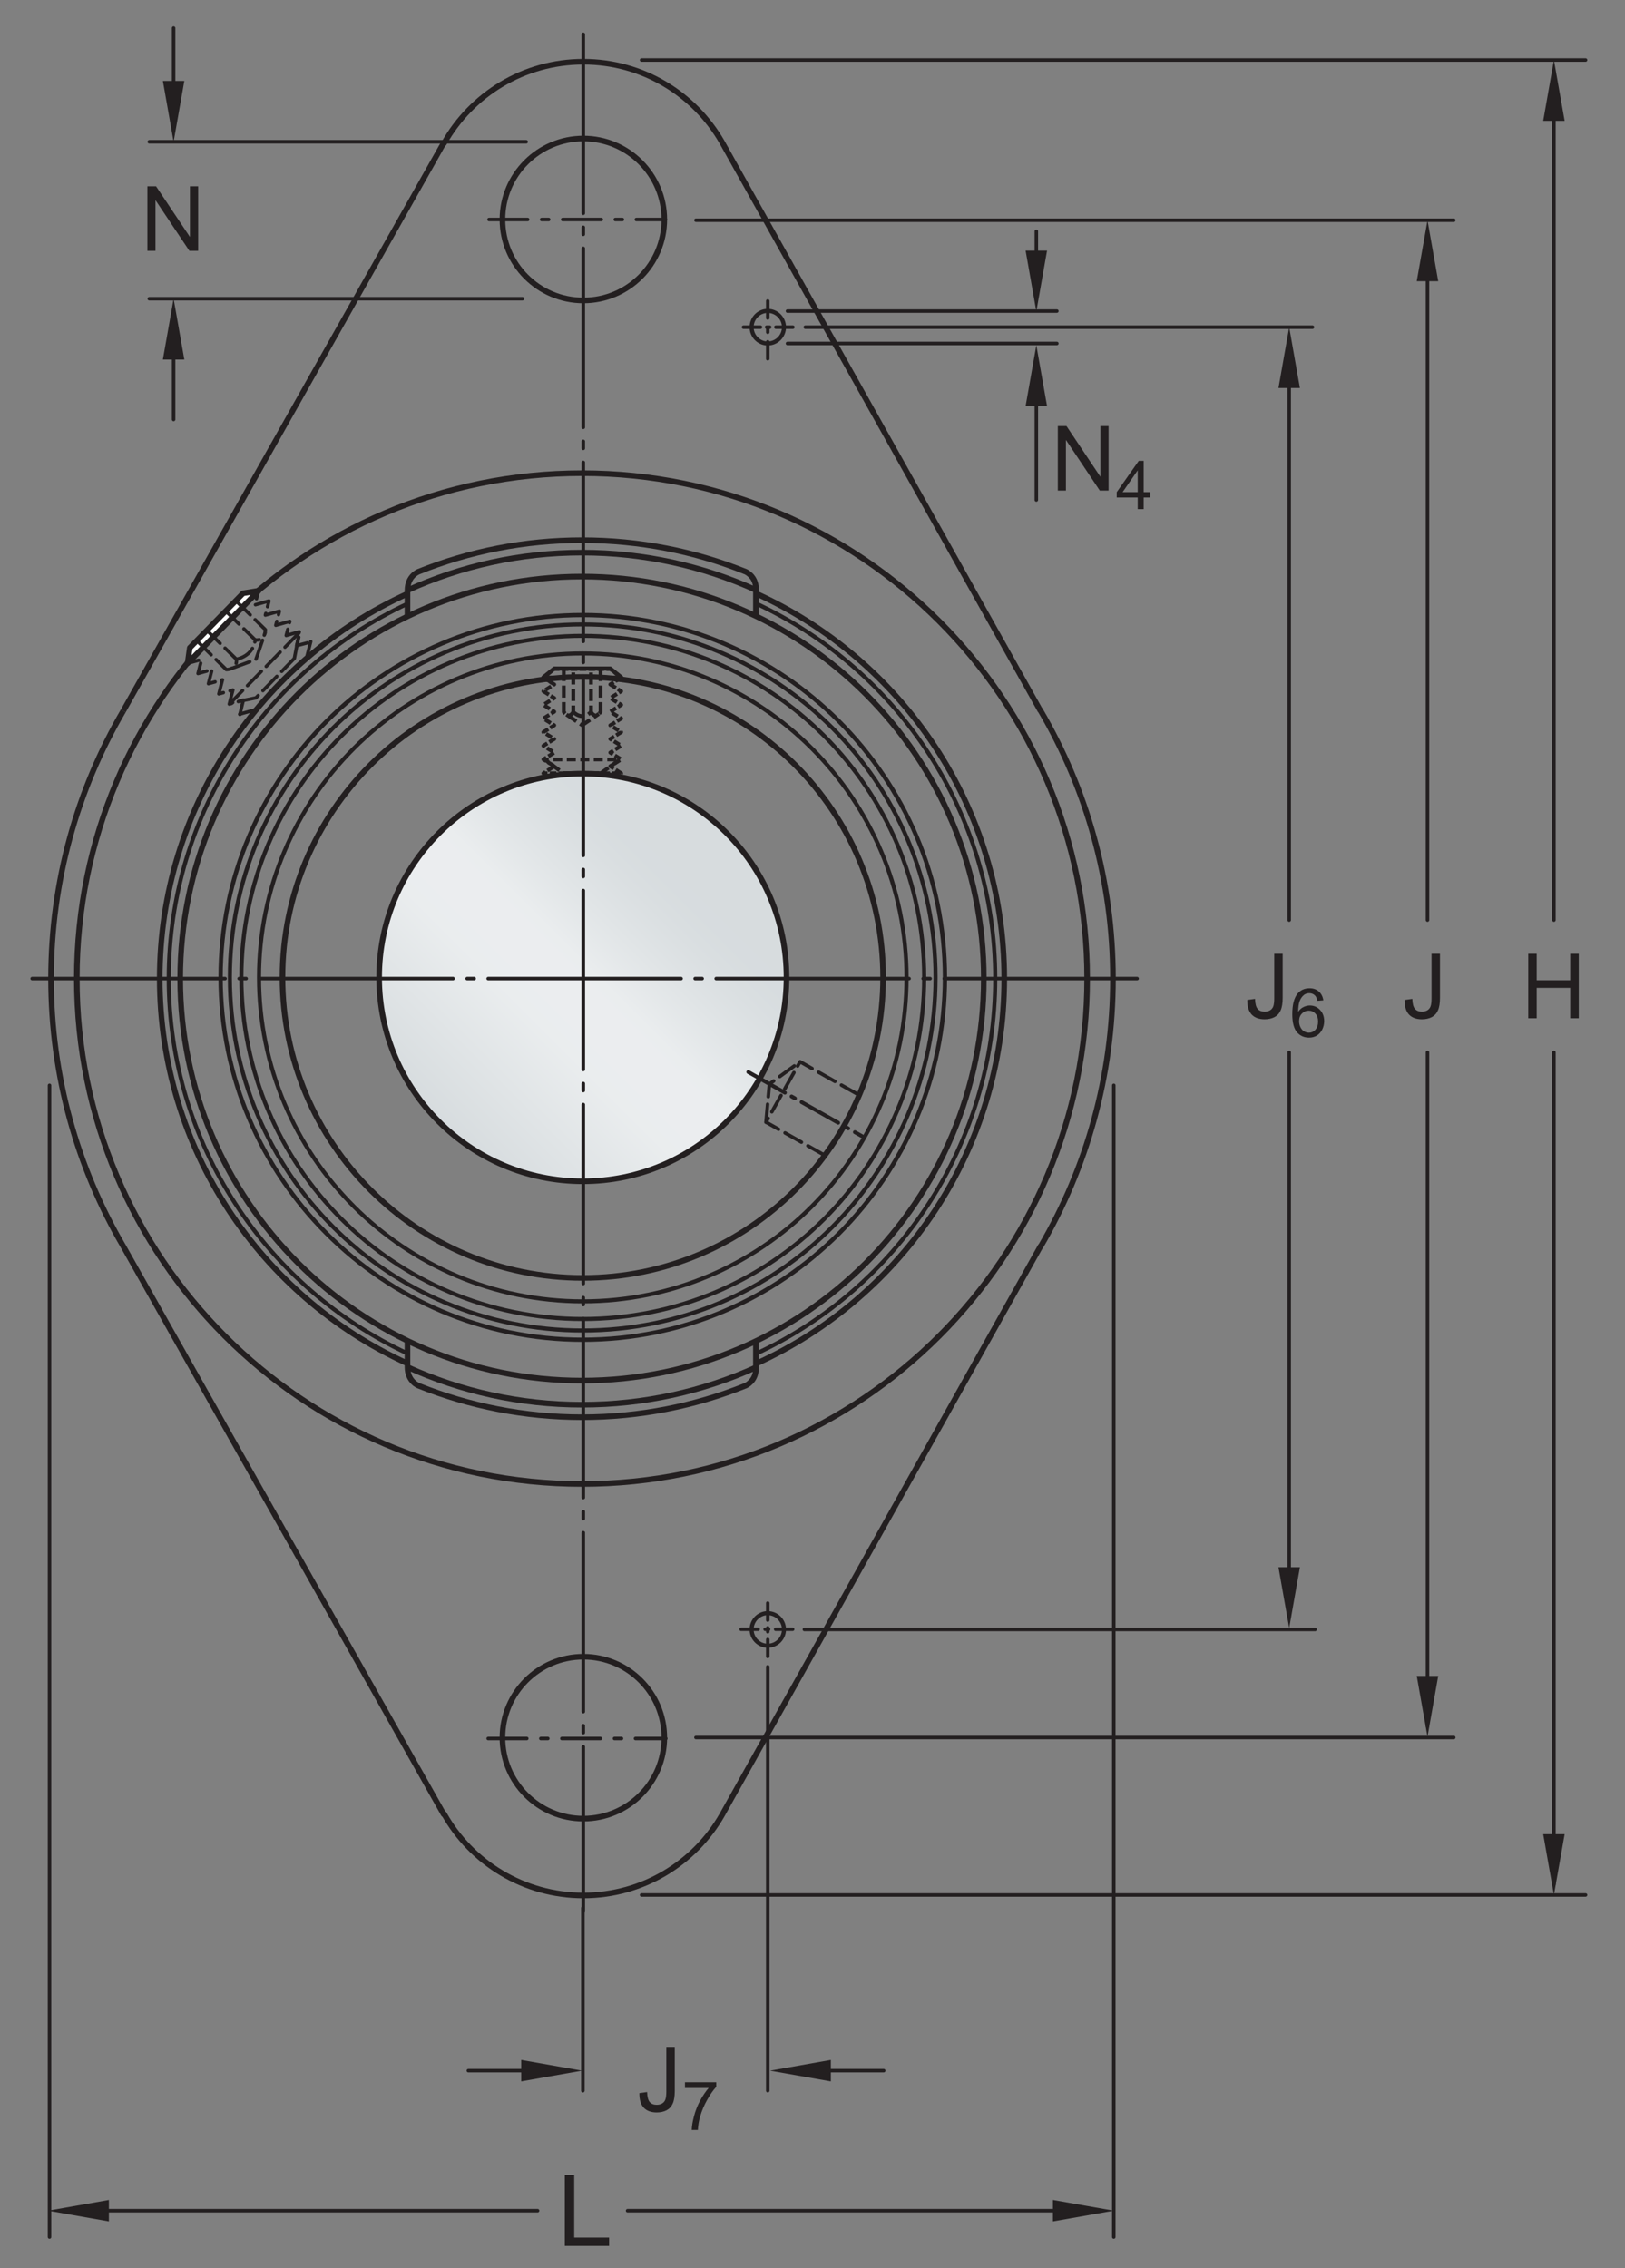 <?xml version="1.0" encoding="UTF-8"?>
<svg xmlns="http://www.w3.org/2000/svg" xmlns:xlink="http://www.w3.org/1999/xlink" width="216.67pt" height="302.33pt" viewBox="0 0 216.67 302.33" version="1.1">
<rect x="0" y="0" width="216.67" height="302.33" fill="#808080" stroke="none"/>
<defs>
<g>
<symbol overflow="visible" id="glyph0-0">
<path style="stroke:none;" d="M 1.5 0 L 1.5 -7.5 L 7.5 -7.5 L 7.5 0 Z M 1.688 -0.188 L 7.312 -0.188 L 7.312 -7.312 L 1.688 -7.312 Z M 1.688 -0.188 "/>
</symbol>
<symbol overflow="visible" id="glyph0-1">
<path style="stroke:none;" d="M 0.922 0 L 0.922 -8.594 L 2.078 -8.594 L 6.594 -1.844 L 6.594 -8.594 L 7.688 -8.594 L 7.688 0 L 6.516 0 L 2 -6.75 L 2 0 Z M 0.922 0 "/>
</symbol>
<symbol overflow="visible" id="glyph0-2">
<path style="stroke:none;" d="M 0.344 -2.438 L 1.375 -2.578 C 1.395 -1.922 1.516 -1.473 1.734 -1.234 C 1.953 -0.992 2.258 -0.875 2.656 -0.875 C 2.938 -0.875 3.18 -0.938 3.391 -1.062 C 3.598 -1.195 3.738 -1.375 3.812 -1.594 C 3.895 -1.82 3.938 -2.18 3.938 -2.672 L 3.938 -8.594 L 5.062 -8.594 L 5.062 -2.734 C 5.062 -2.016 4.973 -1.457 4.797 -1.062 C 4.629 -0.664 4.359 -0.363 3.984 -0.156 C 3.609 0.039 3.164 0.141 2.656 0.141 C 1.906 0.141 1.328 -0.07 0.922 -0.5 C 0.523 -0.938 0.332 -1.582 0.344 -2.438 Z M 0.344 -2.438 "/>
</symbol>
<symbol overflow="visible" id="glyph0-3">
<path style="stroke:none;" d="M 0.969 0 L 0.969 -8.594 L 2.094 -8.594 L 2.094 -5.062 L 6.562 -5.062 L 6.562 -8.594 L 7.703 -8.594 L 7.703 0 L 6.562 0 L 6.562 -4.047 L 2.094 -4.047 L 2.094 0 Z M 0.969 0 "/>
</symbol>
<symbol overflow="visible" id="glyph1-0">
<path style="stroke:none;" d="M 1.656 0 L 1.656 -8.25 L 8.25 -8.25 L 8.25 0 Z M 1.859 -0.203 L 8.047 -0.203 L 8.047 -8.047 L 1.859 -8.047 Z M 1.859 -0.203 "/>
</symbol>
<symbol overflow="visible" id="glyph1-1">
<path style="stroke:none;" d="M 0.969 0 L 0.969 -9.453 L 2.219 -9.453 L 2.219 -1.109 L 6.875 -1.109 L 6.875 0 Z M 0.969 0 "/>
</symbol>
<symbol overflow="visible" id="glyph2-0">
<path style="stroke:none;" d="M 1.125 0 L 1.125 -5.625 L 5.625 -5.625 L 5.625 0 Z M 1.266 -0.141 L 5.484 -0.141 L 5.484 -5.484 L 1.266 -5.484 Z M 1.266 -0.141 "/>
</symbol>
<symbol overflow="visible" id="glyph2-1">
<path style="stroke:none;" d="M 4.484 -4.859 L 3.688 -4.797 C 3.625 -5.109 3.523 -5.336 3.391 -5.484 C 3.18 -5.703 2.922 -5.812 2.609 -5.812 C 2.348 -5.812 2.125 -5.742 1.938 -5.609 C 1.688 -5.422 1.488 -5.156 1.344 -4.812 C 1.207 -4.469 1.133 -3.973 1.125 -3.328 C 1.312 -3.609 1.539 -3.816 1.812 -3.953 C 2.094 -4.098 2.383 -4.172 2.688 -4.172 C 3.219 -4.172 3.664 -3.977 4.031 -3.594 C 4.406 -3.207 4.594 -2.707 4.594 -2.094 C 4.594 -1.688 4.504 -1.305 4.328 -0.953 C 4.148 -0.609 3.91 -0.344 3.609 -0.156 C 3.305 0.02 2.961 0.109 2.578 0.109 C 1.922 0.109 1.383 -0.129 0.969 -0.609 C 0.551 -1.098 0.344 -1.898 0.344 -3.016 C 0.344 -4.254 0.57 -5.16 1.031 -5.734 C 1.426 -6.223 1.969 -6.469 2.656 -6.469 C 3.156 -6.469 3.566 -6.32 3.891 -6.031 C 4.211 -5.75 4.41 -5.359 4.484 -4.859 Z M 1.25 -2.094 C 1.25 -1.812 1.305 -1.547 1.422 -1.297 C 1.535 -1.055 1.695 -0.867 1.906 -0.734 C 2.113 -0.609 2.332 -0.547 2.562 -0.547 C 2.895 -0.547 3.18 -0.676 3.422 -0.938 C 3.66 -1.207 3.781 -1.578 3.781 -2.047 C 3.781 -2.492 3.66 -2.844 3.422 -3.094 C 3.191 -3.352 2.895 -3.484 2.531 -3.484 C 2.176 -3.484 1.875 -3.352 1.625 -3.094 C 1.375 -2.844 1.25 -2.508 1.25 -2.094 Z M 1.25 -2.094 "/>
</symbol>
<symbol overflow="visible" id="glyph2-2">
<path style="stroke:none;" d="M 0.422 -5.594 L 0.422 -6.359 L 4.594 -6.359 L 4.594 -5.75 C 4.188 -5.312 3.781 -4.727 3.375 -4 C 2.969 -3.281 2.656 -2.535 2.438 -1.766 C 2.281 -1.234 2.18 -0.645 2.141 0 L 1.328 0 C 1.336 -0.508 1.438 -1.117 1.625 -1.828 C 1.812 -2.547 2.082 -3.238 2.438 -3.906 C 2.801 -4.57 3.18 -5.133 3.578 -5.594 Z M 0.422 -5.594 "/>
</symbol>
<symbol overflow="visible" id="glyph2-3">
<path style="stroke:none;" d="M 2.906 0 L 2.906 -1.547 L 0.109 -1.547 L 0.109 -2.266 L 3.047 -6.438 L 3.703 -6.438 L 3.703 -2.266 L 4.578 -2.266 L 4.578 -1.547 L 3.703 -1.547 L 3.703 0 Z M 2.906 -2.266 L 2.906 -5.172 L 0.891 -2.266 Z M 2.906 -2.266 "/>
</symbol>
</g>
<clipPath id="clip1">
  <path d="M 50 103 L 105 103 L 105 158 L 50 158 Z M 50 103 "/>
</clipPath>
<clipPath id="clip2">
  <path d="M 50.551 130.277 C 50.551 145.281 62.715 157.453 77.715 157.453 C 92.715 157.453 104.871 145.281 104.871 130.277 C 104.871 115.273 92.715 103.109 77.715 103.109 C 62.715 103.109 50.551 115.273 50.551 130.277 "/>
</clipPath>
<clipPath id="clip3">
  <path d="M 50.551 130.277 C 50.551 145.281 62.715 157.453 77.715 157.453 C 92.715 157.453 104.871 145.281 104.871 130.277 C 104.871 115.273 92.715 103.109 77.715 103.109 C 62.715 103.109 50.551 115.273 50.551 130.277 "/>
</clipPath>
<linearGradient id="linear0" gradientUnits="userSpaceOnUse" x1="-0.207" y1="0" x2="1.207" y2="0" gradientTransform="matrix(38.417,-38.417,38.417,38.417,58.504,149.489)">
<stop offset="0" style="stop-color:rgb(84.215%,86.259%,87.21%);stop-opacity:1;"/>
<stop offset="0.125" style="stop-color:rgb(84.215%,86.259%,87.21%);stop-opacity:1;"/>
<stop offset="0.156" style="stop-color:rgb(84.369%,86.397%,87.338%);stop-opacity:1;"/>
<stop offset="0.164" style="stop-color:rgb(84.645%,86.642%,87.569%);stop-opacity:1;"/>
<stop offset="0.172" style="stop-color:rgb(84.892%,86.861%,87.773%);stop-opacity:1;"/>
<stop offset="0.18" style="stop-color:rgb(85.136%,87.077%,87.976%);stop-opacity:1;"/>
<stop offset="0.188" style="stop-color:rgb(85.381%,87.294%,88.179%);stop-opacity:1;"/>
<stop offset="0.195" style="stop-color:rgb(85.628%,87.512%,88.383%);stop-opacity:1;"/>
<stop offset="0.203" style="stop-color:rgb(85.873%,87.73%,88.588%);stop-opacity:1;"/>
<stop offset="0.211" style="stop-color:rgb(86.119%,87.947%,88.791%);stop-opacity:1;"/>
<stop offset="0.219" style="stop-color:rgb(86.365%,88.164%,88.994%);stop-opacity:1;"/>
<stop offset="0.227" style="stop-color:rgb(86.61%,88.38%,89.195%);stop-opacity:1;"/>
<stop offset="0.234" style="stop-color:rgb(86.856%,88.597%,89.398%);stop-opacity:1;"/>
<stop offset="0.242" style="stop-color:rgb(87.102%,88.814%,89.601%);stop-opacity:1;"/>
<stop offset="0.25" style="stop-color:rgb(87.349%,89.032%,89.804%);stop-opacity:1;"/>
<stop offset="0.258" style="stop-color:rgb(87.595%,89.249%,90.007%);stop-opacity:1;"/>
<stop offset="0.266" style="stop-color:rgb(87.842%,89.465%,90.21%);stop-opacity:1;"/>
<stop offset="0.273" style="stop-color:rgb(88.086%,89.68%,90.411%);stop-opacity:1;"/>
<stop offset="0.281" style="stop-color:rgb(88.333%,89.897%,90.613%);stop-opacity:1;"/>
<stop offset="0.289" style="stop-color:rgb(88.579%,90.112%,90.816%);stop-opacity:1;"/>
<stop offset="0.297" style="stop-color:rgb(88.824%,90.327%,91.016%);stop-opacity:1;"/>
<stop offset="0.305" style="stop-color:rgb(89.069%,90.544%,91.217%);stop-opacity:1;"/>
<stop offset="0.312" style="stop-color:rgb(89.314%,90.759%,91.417%);stop-opacity:1;"/>
<stop offset="0.32" style="stop-color:rgb(89.56%,90.973%,91.618%);stop-opacity:1;"/>
<stop offset="0.328" style="stop-color:rgb(89.804%,91.187%,91.817%);stop-opacity:1;"/>
<stop offset="0.336" style="stop-color:rgb(90.05%,91.402%,92.017%);stop-opacity:1;"/>
<stop offset="0.344" style="stop-color:rgb(90.292%,91.615%,92.216%);stop-opacity:1;"/>
<stop offset="0.352" style="stop-color:rgb(90.536%,91.827%,92.415%);stop-opacity:1;"/>
<stop offset="0.359" style="stop-color:rgb(90.781%,92.039%,92.612%);stop-opacity:1;"/>
<stop offset="0.367" style="stop-color:rgb(91.02%,92.25%,92.809%);stop-opacity:1;"/>
<stop offset="0.375" style="stop-color:rgb(91.263%,92.461%,93.005%);stop-opacity:1;"/>
<stop offset="0.383" style="stop-color:rgb(91.502%,92.671%,93.199%);stop-opacity:1;"/>
<stop offset="0.391" style="stop-color:rgb(91.74%,92.877%,93.393%);stop-opacity:1;"/>
<stop offset="0.406" style="stop-color:rgb(91.924%,93.037%,93.541%);stop-opacity:1;"/>
<stop offset="0.438" style="stop-color:rgb(91.988%,93.094%,93.594%);stop-opacity:1;"/>
<stop offset="0.5" style="stop-color:rgb(91.988%,93.094%,93.594%);stop-opacity:1;"/>
<stop offset="0.516" style="stop-color:rgb(91.837%,92.961%,93.471%);stop-opacity:1;"/>
<stop offset="0.523" style="stop-color:rgb(91.501%,92.67%,93.199%);stop-opacity:1;"/>
<stop offset="0.531" style="stop-color:rgb(91.139%,92.354%,92.905%);stop-opacity:1;"/>
<stop offset="0.539" style="stop-color:rgb(90.782%,92.041%,92.613%);stop-opacity:1;"/>
<stop offset="0.547" style="stop-color:rgb(90.427%,91.731%,92.325%);stop-opacity:1;"/>
<stop offset="0.555" style="stop-color:rgb(90.077%,91.426%,92.041%);stop-opacity:1;"/>
<stop offset="0.562" style="stop-color:rgb(89.734%,91.124%,91.759%);stop-opacity:1;"/>
<stop offset="0.57" style="stop-color:rgb(89.395%,90.828%,91.483%);stop-opacity:1;"/>
<stop offset="0.578" style="stop-color:rgb(89.059%,90.535%,91.209%);stop-opacity:1;"/>
<stop offset="0.586" style="stop-color:rgb(88.73%,90.245%,90.938%);stop-opacity:1;"/>
<stop offset="0.594" style="stop-color:rgb(88.405%,89.961%,90.672%);stop-opacity:1;"/>
<stop offset="0.602" style="stop-color:rgb(88.087%,89.682%,90.411%);stop-opacity:1;"/>
<stop offset="0.609" style="stop-color:rgb(87.775%,89.406%,90.155%);stop-opacity:1;"/>
<stop offset="0.617" style="stop-color:rgb(87.469%,89.137%,89.903%);stop-opacity:1;"/>
<stop offset="0.625" style="stop-color:rgb(87.17%,88.873%,89.658%);stop-opacity:1;"/>
<stop offset="0.633" style="stop-color:rgb(86.876%,88.614%,89.415%);stop-opacity:1;"/>
<stop offset="0.641" style="stop-color:rgb(86.589%,88.362%,89.178%);stop-opacity:1;"/>
<stop offset="0.648" style="stop-color:rgb(86.31%,88.115%,88.947%);stop-opacity:1;"/>
<stop offset="0.656" style="stop-color:rgb(86.04%,87.877%,88.724%);stop-opacity:1;"/>
<stop offset="0.664" style="stop-color:rgb(85.777%,87.643%,88.507%);stop-opacity:1;"/>
<stop offset="0.672" style="stop-color:rgb(85.522%,87.419%,88.297%);stop-opacity:1;"/>
<stop offset="0.68" style="stop-color:rgb(85.281%,87.206%,88.095%);stop-opacity:1;"/>
<stop offset="0.688" style="stop-color:rgb(85.049%,87%,87.904%);stop-opacity:1;"/>
<stop offset="0.703" style="stop-color:rgb(84.734%,86.72%,87.642%);stop-opacity:1;"/>
<stop offset="0.719" style="stop-color:rgb(84.38%,86.406%,87.347%);stop-opacity:1;"/>
<stop offset="0.75" style="stop-color:rgb(84.222%,86.266%,87.216%);stop-opacity:1;"/>
<stop offset="1" style="stop-color:rgb(84.215%,86.259%,87.21%);stop-opacity:1;"/>
</linearGradient>
</defs>
<g id="surface1">
<path style="fill:none;stroke-width:7.48;stroke-linecap:butt;stroke-linejoin:round;stroke:rgb(13.73%,12.16%,12.549%);stroke-opacity:1;stroke-miterlimit:4;" d="M 1449.57 1718.964 C 1449.57 2091.034 1147.969 2392.597 776.055 2392.597 C 403.984 2392.597 102.422 2091.034 102.422 1718.964 C 102.422 1346.894 403.984 1045.292 776.055 1045.292 C 1147.969 1045.292 1449.57 1346.894 1449.57 1718.964 Z M 1449.57 1718.964 " transform="matrix(0.1,0,0,-0.1,0,302.33)"/>
<path style="fill:none;stroke-width:7.48;stroke-linecap:butt;stroke-linejoin:round;stroke:rgb(13.73%,12.16%,12.549%);stroke-opacity:1;stroke-miterlimit:4;" d="M 1311.758 1718.964 C 1311.758 2014.862 1071.875 2254.784 776.055 2254.784 C 480.156 2254.784 240.273 2014.862 240.273 1718.964 C 240.273 1422.987 480.156 1183.144 776.055 1183.144 C 1071.875 1183.144 1311.758 1422.987 1311.758 1718.964 Z M 1311.758 1718.964 " transform="matrix(0.1,0,0,-0.1,0,302.33)"/>
<path style="fill:none;stroke-width:7.48;stroke-linecap:butt;stroke-linejoin:round;stroke:rgb(13.73%,12.16%,12.549%);stroke-opacity:1;stroke-miterlimit:4;" d="M 543.32 2201.777 L 543.32 2236.503 C 543.32 2255.878 558.203 2261.347 558.203 2261.347 C 625.508 2288.417 699.062 2303.3 776.055 2303.3 C 853.125 2303.3 926.758 2288.378 994.141 2261.269 C 994.141 2261.269 1007.891 2255.448 1007.891 2238.808 L 1007.891 2202.519 " transform="matrix(0.1,0,0,-0.1,0,302.33)"/>
<path style="fill:none;stroke-width:5.44;stroke-linecap:butt;stroke-linejoin:round;stroke:rgb(13.73%,12.16%,12.549%);stroke-opacity:1;stroke-miterlimit:4;" d="M 1008.359 1219.081 C 1196.484 1306.737 1326.992 1497.597 1326.992 1718.964 C 1326.992 1940.253 1196.562 2131.073 1008.477 2218.73 " transform="matrix(0.1,0,0,-0.1,0,302.33)"/>
<path style="fill:none;stroke-width:5.44;stroke-linecap:butt;stroke-linejoin:round;stroke:rgb(13.73%,12.16%,12.549%);stroke-opacity:1;stroke-miterlimit:4;" d="M 543.359 2218.613 C 355.352 2130.878 225 1940.136 225 1718.964 C 225 1497.87 355.195 1307.245 543.008 1219.433 " transform="matrix(0.1,0,0,-0.1,0,302.33)"/>
<path style="fill:none;stroke-width:7.48;stroke-linecap:butt;stroke-linejoin:round;stroke:rgb(13.73%,12.16%,12.549%);stroke-opacity:1;stroke-miterlimit:4;" d="M 543.477 2236.581 C 614.414 2268.769 693.164 2286.698 776.055 2286.698 C 858.828 2286.698 937.461 2268.808 1008.281 2236.738 " transform="matrix(0.1,0,0,-0.1,0,302.33)"/>
<path style="fill:none;stroke-width:7.48;stroke-linecap:butt;stroke-linejoin:round;stroke:rgb(13.73%,12.16%,12.549%);stroke-opacity:1;stroke-miterlimit:4;" d="M 543.32 1235.839 L 543.32 1201.152 C 543.32 1181.777 558.203 1176.269 558.203 1176.269 C 625.508 1149.237 699.062 1134.316 776.055 1134.316 C 853.125 1134.316 926.758 1149.237 994.141 1176.386 C 994.141 1176.386 1007.891 1182.206 1007.891 1198.847 L 1007.891 1235.097 " transform="matrix(0.1,0,0,-0.1,0,302.33)"/>
<path style="fill:none;stroke-width:7.48;stroke-linecap:butt;stroke-linejoin:round;stroke:rgb(13.73%,12.16%,12.549%);stroke-opacity:1;stroke-miterlimit:4;" d="M 543.477 1201.073 C 614.414 1168.886 693.164 1150.956 776.055 1150.956 C 858.828 1150.956 937.461 1168.808 1008.281 1200.917 " transform="matrix(0.1,0,0,-0.1,0,302.33)"/>
<path style="fill:none;stroke-width:7.48;stroke-linecap:butt;stroke-linejoin:round;stroke:rgb(13.73%,12.16%,12.549%);stroke-opacity:1;stroke-miterlimit:4;" d="M 1008.359 1205.8 C 1203.32 1294.277 1339.062 1490.761 1339.062 1718.964 C 1339.062 1947.167 1203.32 2143.652 1008.281 2232.128 " transform="matrix(0.1,0,0,-0.1,0,302.33)"/>
<path style="fill:none;stroke-width:7.48;stroke-linecap:butt;stroke-linejoin:round;stroke:rgb(13.73%,12.16%,12.549%);stroke-opacity:1;stroke-miterlimit:4;" d="M 543.477 2231.972 C 348.555 2143.456 212.969 1947.089 212.969 1718.964 C 212.969 1491.386 347.891 1295.37 542.109 1206.542 " transform="matrix(0.1,0,0,-0.1,0,302.33)"/>
<path style="fill:none;stroke-width:7.48;stroke-linecap:butt;stroke-linejoin:round;stroke:rgb(13.73%,12.16%,12.549%);stroke-opacity:1;stroke-miterlimit:4;" d="M 885.742 2730.722 C 885.742 2790.331 837.422 2838.652 777.812 2838.652 C 718.242 2838.652 669.922 2790.331 669.922 2730.722 C 669.922 2671.152 718.242 2622.831 777.812 2622.831 C 837.422 2622.831 885.742 2671.152 885.742 2730.722 Z M 885.742 2730.722 " transform="matrix(0.1,0,0,-0.1,0,302.33)"/>
<path style="fill:none;stroke-width:4.68;stroke-linecap:round;stroke-linejoin:round;stroke:rgb(13.73%,12.16%,12.549%);stroke-opacity:1;stroke-dasharray:51.45,18.71,9.35,18.71;stroke-miterlimit:4;" d="M 652.07 2730.722 L 887.227 2730.722 " transform="matrix(0.1,0,0,-0.1,0,302.33)"/>
<path style="fill:none;stroke-width:7.48;stroke-linecap:butt;stroke-linejoin:round;stroke:rgb(13.73%,12.16%,12.549%);stroke-opacity:1;stroke-miterlimit:4;" d="M 164.336 2075.722 L 591.602 2832.792 L 591.914 2832.089 C 628.438 2897.089 698.008 2941.034 777.812 2941.034 C 857.031 2941.034 926.094 2897.792 962.812 2833.652 L 1387.383 2075.722 " transform="matrix(0.1,0,0,-0.1,0,302.33)"/>
<path style="fill:none;stroke-width:7.48;stroke-linecap:butt;stroke-linejoin:round;stroke:rgb(13.73%,12.16%,12.549%);stroke-opacity:1;stroke-miterlimit:4;" d="M 885.742 707.167 C 885.742 647.558 837.383 599.277 777.812 599.277 C 718.242 599.277 669.922 647.558 669.922 707.167 C 669.922 766.777 718.242 815.097 777.812 815.097 C 837.383 815.097 885.742 766.777 885.742 707.167 Z M 885.742 707.167 " transform="matrix(0.1,0,0,-0.1,0,302.33)"/>
<path style="fill:none;stroke-width:4.68;stroke-linecap:round;stroke-linejoin:round;stroke:rgb(13.73%,12.16%,12.549%);stroke-opacity:1;stroke-dasharray:51.45,18.71,9.35,18.71;stroke-miterlimit:4;" d="M 650.938 706.034 L 887.773 706.034 " transform="matrix(0.1,0,0,-0.1,0,302.33)"/>
<path style="fill:none;stroke-width:7.48;stroke-linecap:butt;stroke-linejoin:round;stroke:rgb(13.73%,12.16%,12.549%);stroke-opacity:1;stroke-miterlimit:4;" d="M 164.336 2075.722 C 103.086 1970.995 68.047 1849.081 68.047 1718.964 C 68.047 1588.886 103.086 1466.933 164.336 1362.167 L 591.602 605.097 L 591.914 605.839 C 628.398 540.8 698.008 496.894 777.812 496.894 C 857.031 496.894 926.055 540.097 962.812 604.237 L 1387.383 1362.167 L 1387.461 1361.777 C 1448.828 1466.62 1483.984 1588.73 1483.984 1718.964 C 1483.984 1849.277 1448.789 1971.347 1387.383 2076.23 L 1387.383 2075.722 " transform="matrix(0.1,0,0,-0.1,0,302.33)"/>
<path style="fill:none;stroke-width:5.7;stroke-linecap:butt;stroke-linejoin:miter;stroke:rgb(13.73%,12.16%,12.549%);stroke-opacity:1;stroke-miterlimit:4;" d="M 777.07 2203.534 C 1043.711 2203.534 1259.961 1987.284 1259.961 1720.566 C 1259.961 1453.769 1043.711 1237.558 777.07 1237.558 C 510.391 1237.558 294.141 1453.769 294.141 1720.566 C 294.141 1987.284 510.391 2203.534 777.07 2203.534 Z M 777.07 2203.534 " transform="matrix(0.1,0,0,-0.1,0,302.33)"/>
<path style="fill:none;stroke-width:5.44;stroke-linecap:butt;stroke-linejoin:miter;stroke:rgb(13.73%,12.16%,12.549%);stroke-opacity:1;stroke-miterlimit:4;" d="M 776.992 2191.034 C 1036.797 2191.034 1247.422 1980.331 1247.422 1720.487 C 1247.422 1460.566 1036.797 1249.902 776.992 1249.902 C 517.188 1249.902 306.484 1460.566 306.484 1720.487 C 306.484 1980.331 517.188 2191.034 776.992 2191.034 Z M 776.992 2191.034 " transform="matrix(0.1,0,0,-0.1,0,302.33)"/>
<path style="fill:none;stroke-width:5.44;stroke-linecap:butt;stroke-linejoin:miter;stroke:rgb(13.73%,12.16%,12.549%);stroke-opacity:1;stroke-miterlimit:4;" d="M 1208.75 1720.527 C 1208.75 1959.003 1015.586 2152.323 777.07 2152.323 C 538.672 2152.323 345.352 1959.003 345.352 1720.527 C 345.352 1482.011 538.672 1288.73 777.07 1288.73 C 1015.586 1288.73 1208.75 1482.011 1208.75 1720.527 Z M 1208.75 1720.527 " transform="matrix(0.1,0,0,-0.1,0,302.33)"/>
<path style="fill:none;stroke-width:5.44;stroke-linecap:butt;stroke-linejoin:miter;stroke:rgb(13.73%,12.16%,12.549%);stroke-opacity:1;stroke-miterlimit:4;" d="M 1232.266 1720.527 C 1232.266 1971.972 1028.438 2175.8 777.07 2175.8 C 525.664 2175.8 321.836 1971.972 321.836 1720.527 C 321.836 1469.042 525.664 1265.214 777.07 1265.214 C 1028.438 1265.214 1232.266 1469.042 1232.266 1720.527 Z M 1232.266 1720.527 " transform="matrix(0.1,0,0,-0.1,0,302.33)"/>
<path style="fill:none;stroke-width:7.48;stroke-linecap:butt;stroke-linejoin:round;stroke:rgb(13.73%,12.16%,12.549%);stroke-opacity:1;stroke-miterlimit:4;" d="M 1177.5 1720.527 C 1177.5 1941.737 998.32 2121.034 777.07 2121.034 C 555.898 2121.034 376.641 1941.737 376.641 1720.527 C 376.641 1499.277 555.898 1319.98 777.07 1319.98 C 998.32 1319.98 1177.5 1499.277 1177.5 1720.527 Z M 1177.5 1720.527 " transform="matrix(0.1,0,0,-0.1,0,302.33)"/>
<g clip-path="url(#clip1)" clip-rule="nonzero">
<g clip-path="url(#clip2)" clip-rule="nonzero">
<g clip-path="url(#clip3)" clip-rule="nonzero">
<path style=" stroke:none;fill-rule:nonzero;fill:url(#linear0);" d="M 23.379 130.281 L 77.711 184.613 L 132.043 130.281 L 77.711 75.949 Z M 23.379 130.281 "/>
</g>
</g>
</g>
<path style="fill:none;stroke-width:7.48;stroke-linecap:butt;stroke-linejoin:miter;stroke:rgb(13.73%,12.16%,12.549%);stroke-opacity:1;stroke-miterlimit:4;" d="M 1048.711 1720.527 C 1048.711 1870.566 927.148 1992.167 777.148 1992.167 C 627.148 1992.167 505.508 1870.566 505.508 1720.527 C 505.508 1570.487 627.148 1448.769 777.148 1448.769 C 927.148 1448.769 1048.711 1570.487 1048.711 1720.527 Z M 1048.711 1720.527 " transform="matrix(0.1,0,0,-0.1,0,302.33)"/>
<path style="fill:none;stroke-width:5.1;stroke-linecap:butt;stroke-linejoin:round;stroke:rgb(13.73%,12.16%,12.549%);stroke-opacity:1;stroke-dasharray:8.8,3.08;stroke-miterlimit:4;" d="M 813.75 2111.034 L 828.242 2101.972 L 813.75 2092.87 L 828.242 2083.808 L 813.75 2074.706 L 828.242 2065.605 L 813.75 2056.542 L 828.242 2047.441 L 813.75 2038.339 L 828.242 2029.277 L 813.75 2020.175 L 828.242 2011.112 L 813.75 2002.05 L 828.242 1992.558 L 724.57 1992.558 L 739.023 2002.05 L 724.57 2011.112 L 739.023 2020.175 L 724.57 2029.277 L 739.023 2038.339 L 724.57 2047.441 L 739.023 2056.542 L 724.57 2065.605 L 739.023 2074.706 L 724.57 2083.808 L 739.023 2092.87 L 724.57 2101.972 L 739.023 2111.034 L 724.57 2120.136 L 739.023 2131.738 L 813.75 2131.738 L 828.242 2120.136 Z M 813.75 2111.034 " transform="matrix(0.1,0,0,-0.1,0,302.33)"/>
<path style="fill:none;stroke-width:5.1;stroke-linecap:butt;stroke-linejoin:round;stroke:rgb(13.73%,12.16%,12.549%);stroke-opacity:1;stroke-dasharray:16,6;stroke-miterlimit:4;" d="M 751.719 2131.464 L 751.719 2074.355 C 751.719 2074.355 758.477 2064.003 764.375 2074.355 L 764.375 2131.464 " transform="matrix(0.1,0,0,-0.1,0,302.33)"/>
<path style="fill:none;stroke-width:5.1;stroke-linecap:butt;stroke-linejoin:round;stroke:rgb(13.73%,12.16%,12.549%);stroke-opacity:1;stroke-dasharray:16,6;stroke-miterlimit:4;" d="M 800.742 2131.464 L 800.742 2074.355 C 800.742 2074.355 793.984 2064.003 788.047 2074.355 L 788.047 2131.464 " transform="matrix(0.1,0,0,-0.1,0,302.33)"/>
<path style="fill:none;stroke-width:5.1;stroke-linecap:butt;stroke-linejoin:round;stroke:rgb(13.73%,12.16%,12.549%);stroke-opacity:1;stroke-dasharray:16,6;stroke-miterlimit:4;" d="M 764.375 2074.355 C 764.375 2074.355 776.25 2061.698 788.047 2074.355 " transform="matrix(0.1,0,0,-0.1,0,302.33)"/>
<path style="fill:none;stroke-width:5.1;stroke-linecap:butt;stroke-linejoin:round;stroke:rgb(13.73%,12.16%,12.549%);stroke-opacity:1;stroke-dasharray:16,6;stroke-miterlimit:4;" d="M 755.234 2070.917 L 776.25 2056.738 L 798.477 2071.777 " transform="matrix(0.1,0,0,-0.1,0,302.33)"/>
<path style="fill:none;stroke-width:5.1;stroke-linecap:butt;stroke-linejoin:round;stroke:rgb(13.73%,12.16%,12.549%);stroke-opacity:1;stroke-dasharray:12,6;stroke-miterlimit:4;" d="M 801.562 1992.948 L 826.719 2011.073 L 726.25 2011.073 L 750.938 1992.831 Z M 801.562 1992.948 " transform="matrix(0.1,0,0,-0.1,0,302.33)"/>
<path style="fill:none;stroke-width:5.44;stroke-linecap:butt;stroke-linejoin:round;stroke:rgb(13.73%,12.16%,12.549%);stroke-opacity:1;stroke-miterlimit:4;" d="M 820.039 2115.956 L 828.242 2120.605 L 813.75 2132.206 L 739.023 2132.206 L 724.57 2120.605 L 734.023 2114.589 " transform="matrix(0.1,0,0,-0.1,0,302.33)"/>
<path style="fill:none;stroke-width:4.22;stroke-linecap:butt;stroke-linejoin:round;stroke:rgb(13.73%,12.16%,12.549%);stroke-opacity:1;stroke-miterlimit:4;" d="M 727.07 2120.605 L 827.031 2120.605 " transform="matrix(0.1,0,0,-0.1,0,302.33)"/>
<path style="fill:none;stroke-width:4.68;stroke-linecap:round;stroke-linejoin:round;stroke:rgb(13.73%,12.16%,12.549%);stroke-opacity:1;stroke-dasharray:257.24,18.71,9.35,18.71;stroke-miterlimit:4;" d="M 1516.172 1718.964 L 33.672 1718.964 " transform="matrix(0.1,0,0,-0.1,0,302.33)"/>
<path style="fill:none;stroke-width:4.68;stroke-linecap:round;stroke-linejoin:round;stroke:rgb(13.73%,12.16%,12.549%);stroke-opacity:1;stroke-dasharray:238.54,18.71,9.35,18.71;stroke-miterlimit:4;" d="M 777.734 2977.558 L 777.734 475.722 " transform="matrix(0.1,0,0,-0.1,0,302.33)"/>
<path style="fill:none;stroke-width:4.68;stroke-linecap:round;stroke-linejoin:round;stroke:rgb(13.73%,12.16%,12.549%);stroke-opacity:1;stroke-dasharray:25,10;stroke-miterlimit:4;" d="M 1143.711 1564.706 L 1066.758 1608.144 L 1021.367 1527.597 L 1098.359 1484.12 " transform="matrix(0.1,0,0,-0.1,0,302.33)"/>
<path style="fill:none;stroke-width:5.1;stroke-linecap:round;stroke-linejoin:round;stroke:rgb(13.73%,12.16%,12.549%);stroke-opacity:1;stroke-dasharray:56,10.23,5.11,10.23;stroke-miterlimit:4;" d="M 997.773 1594.394 L 1149.375 1508.886 " transform="matrix(0.1,0,0,-0.1,0,302.33)"/>
<path style="fill:none;stroke-width:4.68;stroke-linecap:round;stroke-linejoin:round;stroke:rgb(13.73%,12.16%,12.549%);stroke-opacity:1;stroke-dasharray:24,10;stroke-miterlimit:4;" d="M 1021.367 1527.597 L 1025.898 1578.339 L 1066.758 1608.144 " transform="matrix(0.1,0,0,-0.1,0,302.33)"/>
<path style="fill:none;stroke-width:4.68;stroke-linecap:round;stroke-linejoin:round;stroke:rgb(13.73%,12.16%,12.549%);stroke-opacity:1;stroke-miterlimit:4;" d="M 66.016 1576.659 L 66.016 41.581 " transform="matrix(0.1,0,0,-0.1,0,302.33)"/>
<path style="fill:none;stroke-width:4.68;stroke-linecap:round;stroke-linejoin:round;stroke:rgb(13.73%,12.16%,12.549%);stroke-opacity:1;stroke-miterlimit:4;" d="M 1485.078 1576.659 L 1485.078 41.581 " transform="matrix(0.1,0,0,-0.1,0,302.33)"/>
<path style="fill:none;stroke-width:4.68;stroke-linecap:round;stroke-linejoin:round;stroke:rgb(13.73%,12.16%,12.549%);stroke-opacity:1;stroke-miterlimit:4;" d="M 82.383 76.659 L 716.797 76.659 " transform="matrix(0.1,0,0,-0.1,0,302.33)"/>
<path style=" stroke:none;fill-rule:nonzero;fill:rgb(13.73%,12.16%,12.549%);fill-opacity:1;" d="M 6.41 294.664 L 14.52 293.234 L 14.52 296.094 "/>
<path style="fill:none;stroke-width:4.68;stroke-linecap:round;stroke-linejoin:round;stroke:rgb(13.73%,12.16%,12.549%);stroke-opacity:1;stroke-miterlimit:4;" d="M 836.797 76.659 L 1459.297 76.659 " transform="matrix(0.1,0,0,-0.1,0,302.33)"/>
<path style=" stroke:none;fill-rule:nonzero;fill:rgb(13.73%,12.16%,12.549%);fill-opacity:1;" d="M 148.508 294.664 L 140.391 293.234 L 140.391 296.094 "/>
<path style="fill:none;stroke-width:4.68;stroke-linecap:round;stroke-linejoin:round;stroke:rgb(13.73%,12.16%,12.549%);stroke-opacity:1;stroke-miterlimit:4;" d="M 199.062 2834.316 L 701.602 2834.316 " transform="matrix(0.1,0,0,-0.1,0,302.33)"/>
<path style="fill:none;stroke-width:4.68;stroke-linecap:round;stroke-linejoin:round;stroke:rgb(13.73%,12.16%,12.549%);stroke-opacity:1;stroke-miterlimit:4;" d="M 199.062 2625.136 L 696.602 2625.136 " transform="matrix(0.1,0,0,-0.1,0,302.33)"/>
<path style="fill:none;stroke-width:4.68;stroke-linecap:round;stroke-linejoin:round;stroke:rgb(13.73%,12.16%,12.549%);stroke-opacity:1;stroke-miterlimit:4;" d="M 231.484 2464.198 L 231.484 2599.394 " transform="matrix(0.1,0,0,-0.1,0,302.33)"/>
<path style=" stroke:none;fill-rule:nonzero;fill:rgb(13.73%,12.16%,12.549%);fill-opacity:1;" d="M 23.148 39.816 L 21.715 47.926 L 24.578 47.926 "/>
<path style="fill:none;stroke-width:4.68;stroke-linecap:round;stroke-linejoin:round;stroke:rgb(13.73%,12.16%,12.549%);stroke-opacity:1;stroke-miterlimit:4;" d="M 231.484 2985.878 L 231.484 2861.933 " transform="matrix(0.1,0,0,-0.1,0,302.33)"/>
<path style=" stroke:none;fill-rule:nonzero;fill:rgb(13.73%,12.16%,12.549%);fill-opacity:1;" d="M 23.148 18.898 L 21.715 10.789 L 24.578 10.789 "/>
<g style="fill:rgb(13.73%,12.16%,12.549%);fill-opacity:1;">
  <use xlink:href="#glyph0-1" x="18.731" y="33.428"/>
</g>
<g style="fill:rgb(13.73%,12.16%,12.549%);fill-opacity:1;">
  <use xlink:href="#glyph1-1" x="74.342" y="299.357"/>
</g>
<g style="fill:rgb(13.73%,12.16%,12.549%);fill-opacity:1;">
  <use xlink:href="#glyph0-2" x="186.938" y="135.72"/>
</g>
<g style="fill:rgb(13.73%,12.16%,12.549%);fill-opacity:1;">
  <use xlink:href="#glyph0-3" x="202.802" y="135.72"/>
</g>
<path style="fill:none;stroke-width:4.68;stroke-linecap:round;stroke-linejoin:round;stroke:rgb(13.73%,12.16%,12.549%);stroke-opacity:1;stroke-miterlimit:4;" d="M 927.93 707.402 L 1938.398 707.402 " transform="matrix(0.1,0,0,-0.1,0,302.33)"/>
<path style="fill:none;stroke-width:4.68;stroke-linecap:round;stroke-linejoin:round;stroke:rgb(13.73%,12.16%,12.549%);stroke-opacity:1;stroke-miterlimit:4;" d="M 1072.5 851.425 L 1753.477 851.425 " transform="matrix(0.1,0,0,-0.1,0,302.33)"/>
<path style="fill:none;stroke-width:4.68;stroke-linecap:round;stroke-linejoin:round;stroke:rgb(13.73%,12.16%,12.549%);stroke-opacity:1;stroke-miterlimit:4;" d="M 1073.75 2587.206 L 1750 2587.206 " transform="matrix(0.1,0,0,-0.1,0,302.33)"/>
<path style="fill:none;stroke-width:4.68;stroke-linecap:round;stroke-linejoin:round;stroke:rgb(13.73%,12.16%,12.549%);stroke-opacity:1;stroke-miterlimit:4;" d="M 855.469 497.558 L 2114.102 497.558 " transform="matrix(0.1,0,0,-0.1,0,302.33)"/>
<path style="fill:none;stroke-width:4.68;stroke-linecap:round;stroke-linejoin:round;stroke:rgb(13.73%,12.16%,12.549%);stroke-opacity:1;stroke-miterlimit:4;" d="M 927.93 2729.784 L 1938.398 2729.784 " transform="matrix(0.1,0,0,-0.1,0,302.33)"/>
<path style="fill:none;stroke-width:4.68;stroke-linecap:round;stroke-linejoin:round;stroke:rgb(13.73%,12.16%,12.549%);stroke-opacity:1;stroke-miterlimit:4;" d="M 855.469 2943.3 L 2114.102 2943.3 " transform="matrix(0.1,0,0,-0.1,0,302.33)"/>
<path style="fill:none;stroke-width:4.68;stroke-linecap:round;stroke-linejoin:round;stroke:rgb(13.73%,12.16%,12.549%);stroke-opacity:1;stroke-miterlimit:4;" d="M 1903.359 722.636 L 1903.359 1620.605 " transform="matrix(0.1,0,0,-0.1,0,302.33)"/>
<path style=" stroke:none;fill-rule:nonzero;fill:rgb(13.73%,12.16%,12.549%);fill-opacity:1;" d="M 190.336 231.484 L 188.902 223.383 L 191.766 223.383 "/>
<path style="fill:none;stroke-width:4.68;stroke-linecap:round;stroke-linejoin:round;stroke:rgb(13.73%,12.16%,12.549%);stroke-opacity:1;stroke-miterlimit:4;" d="M 1903.359 1796.972 L 1903.359 2705.175 " transform="matrix(0.1,0,0,-0.1,0,302.33)"/>
<path style=" stroke:none;fill-rule:nonzero;fill:rgb(13.73%,12.16%,12.549%);fill-opacity:1;" d="M 190.336 29.371 L 188.902 37.48 L 191.766 37.48 "/>
<g style="fill:rgb(13.73%,12.16%,12.549%);fill-opacity:1;">
  <use xlink:href="#glyph0-2" x="165.965" y="135.719"/>
</g>
<g style="fill:rgb(13.73%,12.16%,12.549%);fill-opacity:1;">
  <use xlink:href="#glyph2-1" x="171.965" y="138.194"/>
</g>
<path style="fill:none;stroke-width:4.68;stroke-linecap:round;stroke-linejoin:round;stroke:rgb(13.73%,12.16%,12.549%);stroke-opacity:1;stroke-miterlimit:4;" d="M 1718.945 867.519 L 1718.945 1620.605 " transform="matrix(0.1,0,0,-0.1,0,302.33)"/>
<path style=" stroke:none;fill-rule:nonzero;fill:rgb(13.73%,12.16%,12.549%);fill-opacity:1;" d="M 171.895 216.996 L 170.465 208.895 L 173.324 208.895 "/>
<path style="fill:none;stroke-width:4.68;stroke-linecap:round;stroke-linejoin:round;stroke:rgb(13.73%,12.16%,12.549%);stroke-opacity:1;stroke-miterlimit:4;" d="M 1718.945 1796.972 L 1718.945 2562.792 " transform="matrix(0.1,0,0,-0.1,0,302.33)"/>
<path style=" stroke:none;fill-rule:nonzero;fill:rgb(13.73%,12.16%,12.549%);fill-opacity:1;" d="M 171.895 43.609 L 170.465 51.719 L 173.324 51.719 "/>
<path style="fill:none;stroke-width:4.68;stroke-linecap:round;stroke-linejoin:round;stroke:rgb(13.73%,12.16%,12.549%);stroke-opacity:1;stroke-miterlimit:4;" d="M 2071.914 511.738 L 2071.914 1620.605 " transform="matrix(0.1,0,0,-0.1,0,302.33)"/>
<path style=" stroke:none;fill-rule:nonzero;fill:rgb(13.73%,12.16%,12.549%);fill-opacity:1;" d="M 207.191 252.574 L 205.762 244.473 L 208.621 244.473 "/>
<path style="fill:none;stroke-width:4.68;stroke-linecap:round;stroke-linejoin:round;stroke:rgb(13.73%,12.16%,12.549%);stroke-opacity:1;stroke-miterlimit:4;" d="M 2071.914 1796.972 L 2071.914 2916.816 " transform="matrix(0.1,0,0,-0.1,0,302.33)"/>
<path style=" stroke:none;fill-rule:nonzero;fill:rgb(13.73%,12.16%,12.549%);fill-opacity:1;" d="M 207.191 8 L 205.762 16.109 L 208.621 16.109 "/>
<path style="fill:none;stroke-width:5.44;stroke-linecap:butt;stroke-linejoin:round;stroke:rgb(13.73%,12.16%,12.549%);stroke-opacity:1;stroke-miterlimit:4;" d="M 1045.312 2587.206 C 1045.312 2599.198 1035.586 2608.925 1023.594 2608.925 C 1011.875 2608.925 1002.148 2599.198 1002.148 2587.206 C 1002.148 2575.214 1011.875 2565.488 1023.594 2565.488 C 1035.586 2565.488 1045.312 2575.214 1045.312 2587.206 Z M 1045.312 2587.206 " transform="matrix(0.1,0,0,-0.1,0,302.33)"/>
<path style="fill:none;stroke-width:5.44;stroke-linecap:butt;stroke-linejoin:round;stroke:rgb(13.73%,12.16%,12.549%);stroke-opacity:1;stroke-miterlimit:4;" d="M 1045.312 851.425 C 1045.312 863.417 1035.586 873.144 1023.594 873.144 C 1011.875 873.144 1002.148 863.417 1002.148 851.425 C 1002.148 839.433 1011.875 829.706 1023.594 829.706 C 1035.586 829.706 1045.312 839.433 1045.312 851.425 Z M 1045.312 851.425 " transform="matrix(0.1,0,0,-0.1,0,302.33)"/>
<path style="fill:none;stroke-width:4.68;stroke-linecap:round;stroke-linejoin:round;stroke:rgb(13.73%,12.16%,12.549%);stroke-opacity:1;stroke-miterlimit:4;" d="M 777.188 236.659 L 777.188 480.019 " transform="matrix(0.1,0,0,-0.1,0,302.33)"/>
<path style="fill:none;stroke-width:4.68;stroke-linecap:round;stroke-linejoin:round;stroke:rgb(13.73%,12.16%,12.549%);stroke-opacity:1;stroke-miterlimit:4;" d="M 1023.711 236.659 L 1023.711 801.659 " transform="matrix(0.1,0,0,-0.1,0,302.33)"/>
<g style="fill:rgb(13.73%,12.16%,12.549%);fill-opacity:1;">
  <use xlink:href="#glyph0-2" x="84.908" y="281.423"/>
</g>
<g style="fill:rgb(13.73%,12.16%,12.549%);fill-opacity:1;">
  <use xlink:href="#glyph2-2" x="90.908" y="283.898"/>
</g>
<path style="fill:none;stroke-width:4.68;stroke-linecap:round;stroke-linejoin:round;stroke:rgb(13.73%,12.16%,12.549%);stroke-opacity:1;stroke-miterlimit:4;" d="M 1178.281 263.339 L 1054.336 263.339 " transform="matrix(0.1,0,0,-0.1,0,302.33)"/>
<path style=" stroke:none;fill-rule:nonzero;fill:rgb(13.73%,12.16%,12.549%);fill-opacity:1;" d="M 102.676 275.996 L 110.781 274.566 L 110.781 277.426 "/>
<path style="fill:none;stroke-width:4.68;stroke-linecap:round;stroke-linejoin:round;stroke:rgb(13.73%,12.16%,12.549%);stroke-opacity:1;stroke-miterlimit:4;" d="M 624.492 263.339 L 748.438 263.339 " transform="matrix(0.1,0,0,-0.1,0,302.33)"/>
<path style=" stroke:none;fill-rule:nonzero;fill:rgb(13.73%,12.16%,12.549%);fill-opacity:1;" d="M 77.605 275.996 L 69.496 277.426 L 69.496 274.566 "/>
<path style="fill:none;stroke-width:4.68;stroke-linecap:round;stroke-linejoin:round;stroke:rgb(13.73%,12.16%,12.549%);stroke-opacity:1;stroke-miterlimit:4;" d="M 1050 2608.652 L 1409.18 2608.652 " transform="matrix(0.1,0,0,-0.1,0,302.33)"/>
<path style="fill:none;stroke-width:4.68;stroke-linecap:round;stroke-linejoin:round;stroke:rgb(13.73%,12.16%,12.549%);stroke-opacity:1;stroke-miterlimit:4;" d="M 991.328 2587.206 L 1013.984 2587.206 " transform="matrix(0.1,0,0,-0.1,0,302.33)"/>
<path style="fill:none;stroke-width:4.68;stroke-linecap:round;stroke-linejoin:round;stroke:rgb(13.73%,12.16%,12.549%);stroke-opacity:1;stroke-dasharray:4.1,8.21;stroke-miterlimit:4;" d="M 1022.188 2587.206 L 1030.391 2587.206 " transform="matrix(0.1,0,0,-0.1,0,302.33)"/>
<path style="fill:none;stroke-width:4.68;stroke-linecap:round;stroke-linejoin:round;stroke:rgb(13.73%,12.16%,12.549%);stroke-opacity:1;stroke-miterlimit:4;" d="M 1034.492 2587.206 L 1057.188 2587.206 " transform="matrix(0.1,0,0,-0.1,0,302.33)"/>
<path style="fill:none;stroke-width:4.68;stroke-linecap:round;stroke-linejoin:round;stroke:rgb(13.73%,12.16%,12.549%);stroke-opacity:1;stroke-miterlimit:4;" d="M 1050 2565.488 L 1409.18 2565.488 " transform="matrix(0.1,0,0,-0.1,0,302.33)"/>
<g style="fill:rgb(13.73%,12.16%,12.549%);fill-opacity:1;">
  <use xlink:href="#glyph0-1" x="140.125" y="65.387"/>
</g>
<g style="fill:rgb(13.73%,12.16%,12.549%);fill-opacity:1;">
  <use xlink:href="#glyph2-3" x="148.791" y="67.862"/>
</g>
<path style="fill:none;stroke-width:4.68;stroke-linecap:round;stroke-linejoin:round;stroke:rgb(13.73%,12.16%,12.549%);stroke-opacity:1;stroke-miterlimit:4;" d="M 1381.797 2356.894 L 1381.797 2537.402 " transform="matrix(0.1,0,0,-0.1,0,302.33)"/>
<path style=" stroke:none;fill-rule:nonzero;fill:rgb(13.73%,12.16%,12.549%);fill-opacity:1;" d="M 138.18 46.016 L 136.75 54.125 L 139.609 54.125 "/>
<path style="fill:none;stroke-width:4.68;stroke-linecap:round;stroke-linejoin:round;stroke:rgb(13.73%,12.16%,12.549%);stroke-opacity:1;stroke-miterlimit:4;" d="M 1381.797 2715.019 L 1381.797 2635.761 " transform="matrix(0.1,0,0,-0.1,0,302.33)"/>
<path style=" stroke:none;fill-rule:nonzero;fill:rgb(13.73%,12.16%,12.549%);fill-opacity:1;" d="M 138.18 41.516 L 136.75 33.406 L 139.609 33.406 "/>
<path style="fill:none;stroke-width:4.68;stroke-linecap:round;stroke-linejoin:round;stroke:rgb(13.73%,12.16%,12.549%);stroke-opacity:1;stroke-miterlimit:4;" d="M 1023.711 2545.097 L 1023.711 2567.753 " transform="matrix(0.1,0,0,-0.1,0,302.33)"/>
<path style="fill:none;stroke-width:4.68;stroke-linecap:round;stroke-linejoin:round;stroke:rgb(13.73%,12.16%,12.549%);stroke-opacity:1;stroke-dasharray:6.33,12.66;stroke-miterlimit:4;" d="M 1023.711 2580.448 L 1023.711 2593.105 " transform="matrix(0.1,0,0,-0.1,0,302.33)"/>
<path style="fill:none;stroke-width:4.68;stroke-linecap:round;stroke-linejoin:round;stroke:rgb(13.73%,12.16%,12.549%);stroke-opacity:1;stroke-miterlimit:4;" d="M 1023.711 2599.433 L 1023.711 2622.128 " transform="matrix(0.1,0,0,-0.1,0,302.33)"/>
<path style="fill:none;stroke-width:4.68;stroke-linecap:round;stroke-linejoin:round;stroke:rgb(13.73%,12.16%,12.549%);stroke-opacity:1;stroke-miterlimit:4;" d="M 1056.875 851.698 L 1034.219 851.698 " transform="matrix(0.1,0,0,-0.1,0,302.33)"/>
<path style="fill:none;stroke-width:4.68;stroke-linecap:round;stroke-linejoin:round;stroke:rgb(13.73%,12.16%,12.549%);stroke-opacity:1;stroke-dasharray:4.68,9.36;stroke-miterlimit:4;" d="M 1024.844 851.698 L 1015.469 851.698 " transform="matrix(0.1,0,0,-0.1,0,302.33)"/>
<path style="fill:none;stroke-width:4.68;stroke-linecap:round;stroke-linejoin:round;stroke:rgb(13.73%,12.16%,12.549%);stroke-opacity:1;stroke-miterlimit:4;" d="M 1010.781 851.698 L 988.125 851.698 " transform="matrix(0.1,0,0,-0.1,0,302.33)"/>
<path style="fill:none;stroke-width:4.68;stroke-linecap:round;stroke-linejoin:round;stroke:rgb(13.73%,12.16%,12.549%);stroke-opacity:1;stroke-miterlimit:4;" d="M 1023.711 815.37 L 1023.711 838.027 " transform="matrix(0.1,0,0,-0.1,0,302.33)"/>
<path style="fill:none;stroke-width:4.68;stroke-linecap:round;stroke-linejoin:round;stroke:rgb(13.73%,12.16%,12.549%);stroke-opacity:1;stroke-dasharray:5.17,10.34;stroke-miterlimit:4;" d="M 1023.711 848.378 L 1023.711 858.691 " transform="matrix(0.1,0,0,-0.1,0,302.33)"/>
<path style="fill:none;stroke-width:4.68;stroke-linecap:round;stroke-linejoin:round;stroke:rgb(13.73%,12.16%,12.549%);stroke-opacity:1;stroke-miterlimit:4;" d="M 1023.711 863.886 L 1023.711 886.542 " transform="matrix(0.1,0,0,-0.1,0,302.33)"/>
<path style="fill-rule:nonzero;fill:rgb(100%,100%,100%);fill-opacity:1;stroke-width:7.48;stroke-linecap:butt;stroke-linejoin:round;stroke:rgb(13.73%,12.16%,12.549%);stroke-opacity:1;stroke-miterlimit:4;" d="M 250.156 2139.198 L 253.047 2159.863 L 324.102 2232.519 L 344.766 2235.878 Z M 250.156 2139.198 " transform="matrix(0.1,0,0,-0.1,0,302.33)"/>
<path style="fill:none;stroke-width:4.54;stroke-linecap:round;stroke-linejoin:round;stroke:rgb(13.73%,12.16%,12.549%);stroke-opacity:1;stroke-dasharray:26.6,9.2;stroke-miterlimit:4;" d="M 319.844 2070.995 L 324.414 2090.058 L 305.703 2084.823 L 310.508 2103.613 L 291.797 2098.417 L 296.641 2117.206 L 277.93 2112.011 L 282.734 2130.839 L 264.023 2125.566 L 268.828 2144.394 L 250.156 2139.198 L 253.047 2159.863 L 324.102 2232.519 L 344.766 2235.878 L 339.883 2217.05 L 358.633 2222.323 L 353.828 2203.456 L 372.539 2208.691 L 367.734 2189.863 L 386.406 2195.136 L 381.602 2176.269 L 400.312 2181.542 L 395.469 2162.675 L 414.453 2167.675 " transform="matrix(0.1,0,0,-0.1,0,302.33)"/>
<path style="fill:none;stroke-width:4.54;stroke-linecap:round;stroke-linejoin:round;stroke:rgb(13.73%,12.16%,12.549%);stroke-opacity:1;stroke-dasharray:26.6,9.2;stroke-miterlimit:4;" d="M 414.336 2168.222 L 409.531 2149.355 " transform="matrix(0.1,0,0,-0.1,0,302.33)"/>
<path style="fill:none;stroke-width:4.54;stroke-linecap:round;stroke-linejoin:round;stroke:rgb(13.73%,12.16%,12.549%);stroke-opacity:1;stroke-dasharray:26.6,9.2;stroke-miterlimit:4;" d="M 338.477 2076.738 L 319.727 2071.503 " transform="matrix(0.1,0,0,-0.1,0,302.33)"/>
<path style="fill:none;stroke-width:4.54;stroke-linecap:round;stroke-linejoin:round;stroke:rgb(13.73%,12.16%,12.549%);stroke-opacity:1;stroke-dasharray:26.6,9.2;stroke-miterlimit:4;" d="M 392.5 2145.761 L 399.102 2180.214 L 307.148 2086.191 L 341.172 2093.105 Z M 392.5 2145.761 " transform="matrix(0.1,0,0,-0.1,0,302.33)"/>
<path style="fill:none;stroke-width:4.54;stroke-linecap:round;stroke-linejoin:round;stroke:rgb(13.73%,12.16%,12.549%);stroke-opacity:1;stroke-dasharray:26.6,9.2;stroke-miterlimit:4;" d="M 262.539 2169.198 L 301.719 2130.839 C 301.719 2130.839 316.797 2130.448 315.195 2144.628 L 275.977 2182.948 " transform="matrix(0.1,0,0,-0.1,0,302.33)"/>
<path style="fill:none;stroke-width:4.54;stroke-linecap:round;stroke-linejoin:round;stroke:rgb(13.73%,12.16%,12.549%);stroke-opacity:1;stroke-dasharray:26.6,9.2;stroke-miterlimit:4;" d="M 314.609 2222.402 L 353.789 2184.081 C 353.789 2184.081 354.531 2169.003 340.352 2170.331 L 301.133 2208.691 " transform="matrix(0.1,0,0,-0.1,0,302.33)"/>
<path style="fill:none;stroke-width:4.54;stroke-linecap:round;stroke-linejoin:round;stroke:rgb(13.73%,12.16%,12.549%);stroke-opacity:1;stroke-dasharray:26.6,9.2;stroke-miterlimit:4;" d="M 315.195 2144.628 C 315.195 2144.628 337.422 2147.988 340.352 2170.331 " transform="matrix(0.1,0,0,-0.1,0,302.33)"/>
<path style="fill:none;stroke-width:4.54;stroke-linecap:round;stroke-linejoin:round;stroke:rgb(13.73%,12.16%,12.549%);stroke-opacity:1;stroke-dasharray:26.6,9.2;stroke-miterlimit:4;" d="M 308.086 2132.05 L 341.211 2144.316 L 353.438 2179.745 " transform="matrix(0.1,0,0,-0.1,0,302.33)"/>
</g>
</svg>
